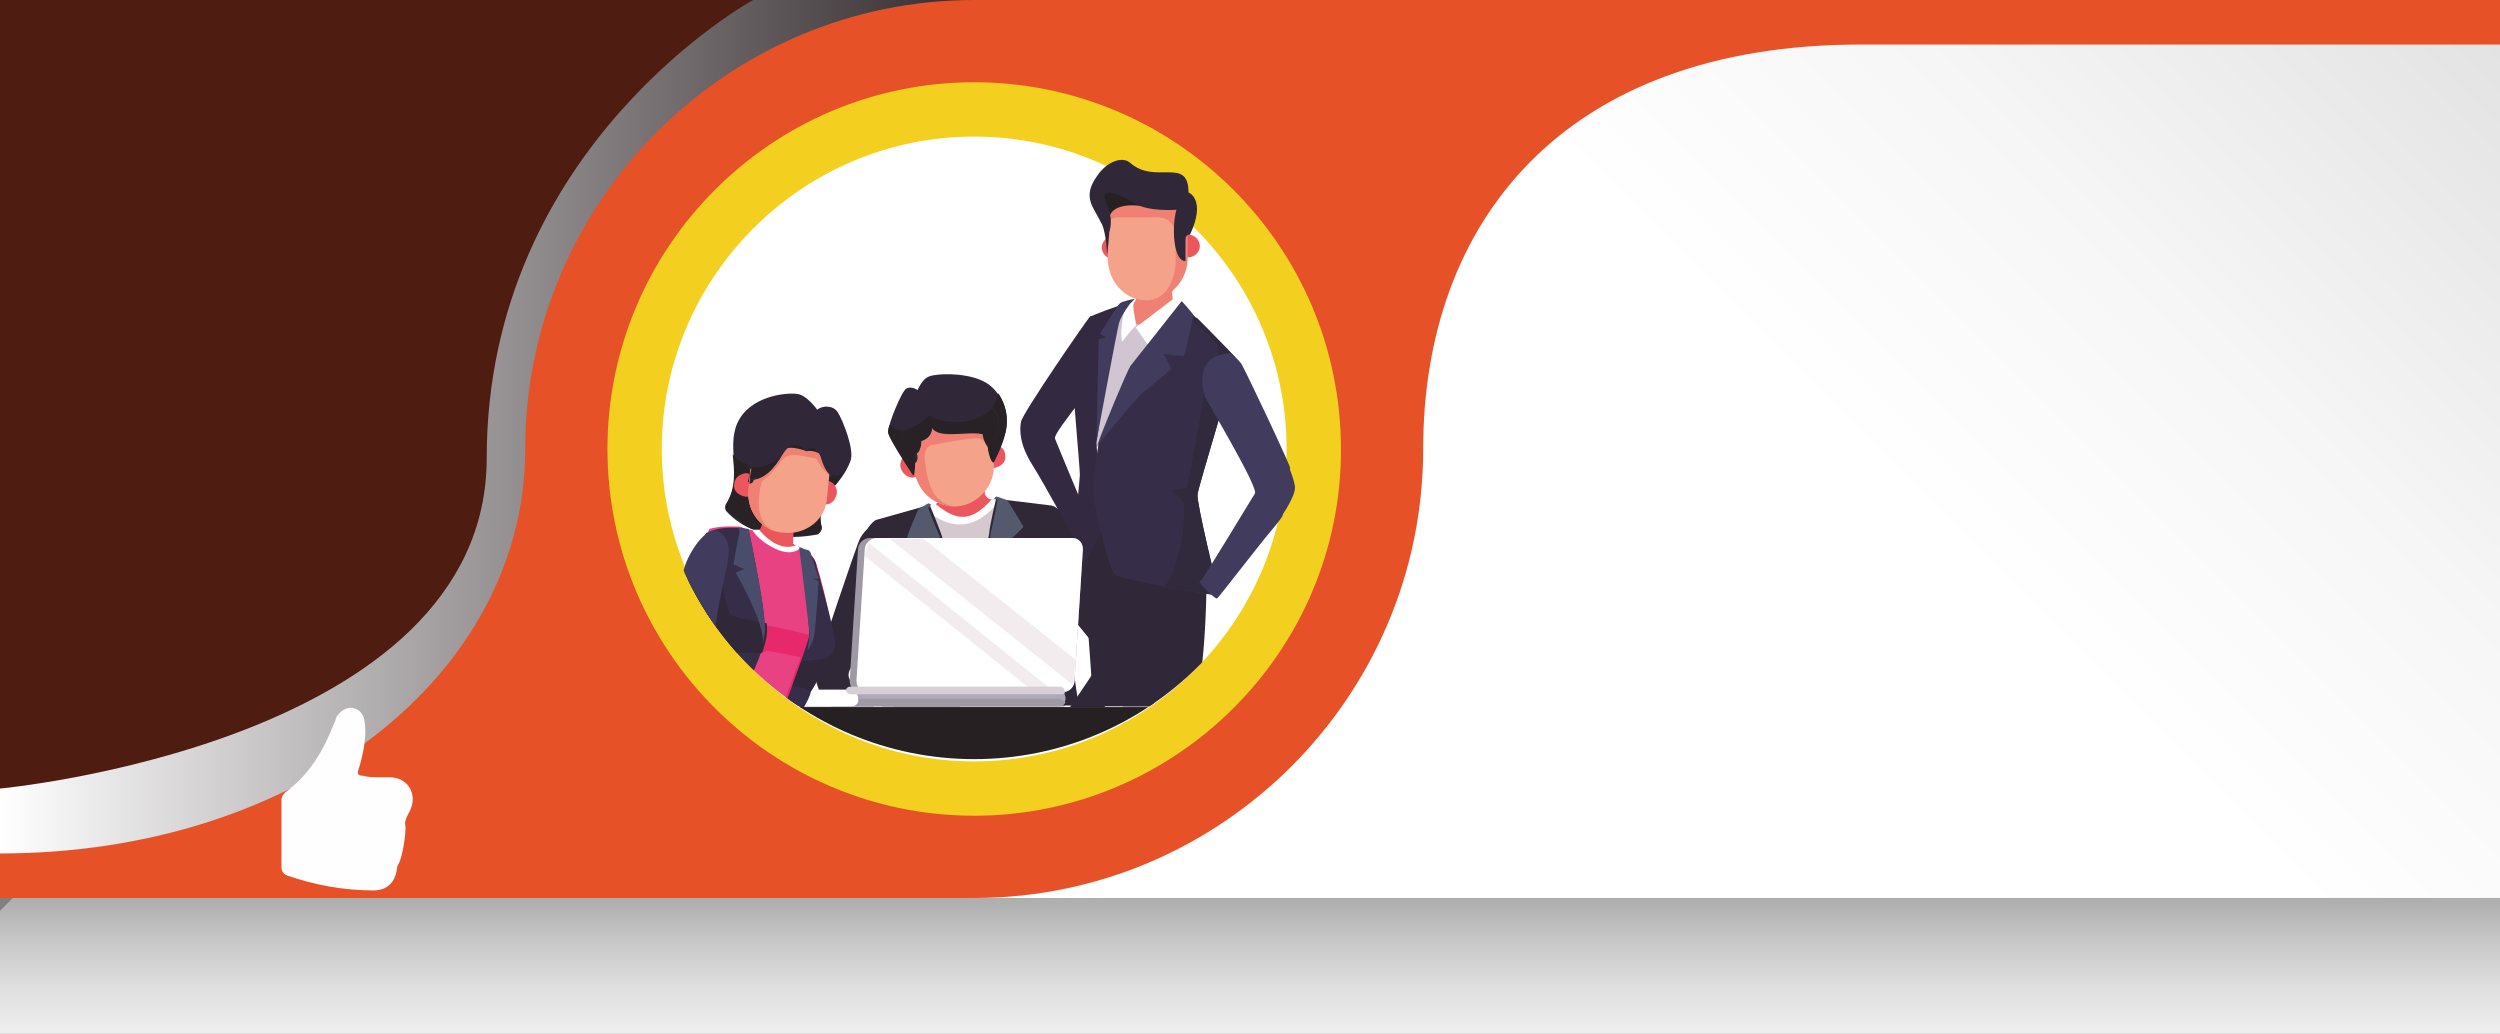 <?xml version="1.0" encoding="utf-8"?>
<!-- Generator: Adobe Illustrator 19.2.1, SVG Export Plug-In . SVG Version: 6.00 Build 0)  -->
<svg version="1.1" id="Capa_1" xmlns="http://www.w3.org/2000/svg" xmlns:xlink="http://www.w3.org/1999/xlink" x="0px" y="0px"
	 viewBox="0 0 331.3 137" style="enable-background:new 0 0 331.3 137;" xml:space="preserve">
<rect x="0" y="0" width="331.3" height="137" fill="#808080" stroke="none"/>
<style type="text/css">
	.st0{fill:url(#SVGID_1_);}
	.st1{fill:#4F1C12;}
	.st2{fill:#FFFFFF;}
	.st3{fill:url(#SVGID_2_);}
	.st4{fill:url(#SVGID_3_);}
	.st5{fill:#F3D01F;}
	.st6{fill:#E65128;}
	.st7{fill:#FEFEFE;}
	.st8{clip-path:url(#SVGID_5_);}
	.st9{fill:#302737;}
	.st10{fill:none;stroke:#302738;stroke-width:0.216;stroke-miterlimit:22.926;}
	.st11{fill:#D5C9CF;}
	.st12{fill:#EB575D;}
	.st13{fill:#444158;}
	.st14{fill:#55596E;}
	.st15{fill:#F4A289;}
	.st16{fill:#F08073;}
	.st17{fill:#302738;}
	.st18{fill:#282226;}
	.st19{fill:#332A41;}
	.st20{fill:#D1C5D1;}
	.st21{fill:#362D48;}
	.st22{fill:#312A3D;}
	.st23{fill:#413C5E;}
	.st24{fill:#272022;}
	.st25{fill:#ADA9B9;}
	.st26{fill:#9F98A5;}
	.st27{fill:#F2ECEE;}
	.st28{fill:#D8CED5;}
	.st29{fill:#E94283;}
	.st30{fill:#E7286A;}
	.st31{fill:#494C6B;}
</style>
<linearGradient id="SVGID_1_" gradientUnits="userSpaceOnUse" x1="95.333" y1="-77.059" x2="405.006" y2="232.613" gradientTransform="matrix(1 0 0 -1 0 137.28)">
	<stop  offset="0.493" style="stop-color:#FFFFFF"/>
	<stop  offset="0.593" style="stop-color:#F6F6F6"/>
	<stop  offset="0.756" style="stop-color:#DDDDDD"/>
	<stop  offset="0.963" style="stop-color:#B5B5B5"/>
	<stop  offset="1" style="stop-color:#ADADAD"/>
</linearGradient>
<polygon class="st0" points="500.3,0 0,0 0,119 3,119 497.3,119 500.3,119 "/>
<path class="st1" d="M128.2,114c-29.4,0-53.3-23.9-53.3-53.3S98.8,7.2,128.2,7.2c0.9,0,2,0,2.9,0.2V0H0v117.3h131.1v-3.5
	C130.2,113.9,129.1,114,128.2,114z"/>
<circle class="st2" cx="129.1" cy="58.6" r="42"/>
<linearGradient id="SVGID_2_" gradientUnits="userSpaceOnUse" x1="251" y1="-16.763" x2="251" y2="18.274" gradientTransform="matrix(1 0 0 -1 0 137.28)">
	<stop  offset="0" style="stop-color:#FFFFFF"/>
	<stop  offset="0.242" style="stop-color:#FBFBFB"/>
	<stop  offset="0.456" style="stop-color:#F1F1F1"/>
	<stop  offset="0.659" style="stop-color:#DFDFDF"/>
	<stop  offset="0.855" style="stop-color:#C5C5C5"/>
	<stop  offset="1" style="stop-color:#ADADAD"/>
</linearGradient>
<polygon class="st3" points="499,119 4.7,119 1.7,119 0,120.7 0,154 399.8,154 502,119 "/>
<linearGradient id="SVGID_3_" gradientUnits="userSpaceOnUse" x1="-3.814697e-006" y1="78.532" x2="132.9" y2="78.532" gradientTransform="matrix(1 0 0 -1 0 137.28)">
	<stop  offset="0" style="stop-color:#FFFFFF"/>
	<stop  offset="1" style="stop-color:#2E2528"/>
</linearGradient>
<path class="st4" d="M74,63.3c0-30.1,25.1-54.4,55.9-54.4c1.1,0,2,0,3,0.2V0c0,0-16.3,0-33.1,0c0,0-35.3,19.3-35.3,60.7
	C64.5,98.5,0,104.5,0,104.5v13l123.1-0.2C95.4,114,74,91.2,74,63.3z"/>
<g>
	<path class="st5" d="M129.1,110.1c-27.9,0-50.6-22.7-50.6-50.6s22.7-50.6,50.6-50.6s50.6,22.7,50.6,50.6S157.1,110.1,129.1,110.1z
		 M129.1,18.1c-22.8,0-41.4,18.6-41.4,41.4s18.6,41.4,41.4,41.4s41.4-18.6,41.4-41.4S151.9,18.1,129.1,18.1z"/>
	<path class="st6" d="M246.5,0h-9.4h-108C96.4,0,69.6,26.7,69.6,59.5v0.2C69.5,89.4,39.6,113.1,0,113.1v5.9h129.1l0,0
		c32.8,0,59.5-26.7,59.5-59.5c0-29.8,18.3-53.6,58-53.6h253.9V0H246.5z M129.1,108.1c-26.7,0-48.6-21.7-48.6-48.6
		c0-26.7,21.7-48.6,48.6-48.6c26.7,0,48.6,21.7,48.6,48.6C177.8,86.2,155.9,108.1,129.1,108.1z"/>
</g>
<path class="st7" d="M50.1,103c0.5,0,1,0,1.5,0c2.5,0,3.8,2.3,2.7,4.5c-0.3,0.5-0.7,1.3-0.6,1.8c0.2,0.8-0.4,4.5-0.9,5.2
	c-0.1,0.2-0.2,0.4-0.2,0.6c-0.2,1.8-1.3,2.9-3.1,2.9c-3.9,0-7.8-0.7-11.5-2c-0.5-0.2-0.7-0.6-0.7-1.1c0-3,0-5.9,0-8.9
	c0-0.4,0.2-0.7,0.5-1c3.2-2.3,5.1-5.6,6.5-9.2c0.1-0.2,0.2-0.4,0.2-0.6c0.4-0.9,1.4-1.5,2.2-1.4c1,0.2,1.5,0.9,1.6,1.8
	c0.2,1.2,0.1,2.4-0.1,3.6c-0.2,1-0.4,1.9-0.7,2.8c-0.2,0.6,0,0.8,0.6,0.8C48.8,103,49.5,103,50.1,103z"/>
<g>
	<g>
		<defs>
			<path id="SVGID_4_" d="M171.1,58.6c0,23.3-18.9,42-42,42S87,81.9,87,58.6s18.9-42,42.1-42c5.7,0,10.9,3,16.3,3.3
				c5.7,0.3,8.8-1.1,11.5,1.1c2.7,2,2.4,8.3,4.7,10.9C167.5,39.1,171.1,48.5,171.1,58.6z"/>
		</defs>
		<clipPath id="SVGID_5_">
			<use xlink:href="#SVGID_4_"  style="overflow:visible;"/>
		</clipPath>
		<g class="st8">
			<path id="path50" class="st9" d="M139.1,67.2c0,0,1.4,0.5,2.4,1.8c0.6,0.8,8,15.1,8.6,16c0.5,0.9,0.5,3.3-0.6,4.7
				c-0.5,0.6-1.7,2.1-3.2,3.9H142c1.7-2.4,3.8-5.6,3.9-5.9c0.3-0.3,0.3-0.9-0.2-1.5c-0.5-0.8-6.5-8-6.5-8S136.4,69.9,139.1,67.2"/>
			<path id="path54" class="st10" d="M139.1,67.2c0,0,1.4,0.5,2.4,1.8c0.6,0.8,8,15.1,8.6,16c0.5,0.9,0.5,3.3-0.6,4.7
				c-0.5,0.6-1.7,2.1-3.2,3.9H142c1.7-2.4,3.8-5.6,3.9-5.9c0.3-0.3,0.3-0.9-0.2-1.5c-0.5-0.8-6.5-8-6.5-8S136.4,69.9,139.1,67.2z"/>
			<path id="path58" class="st11" d="M131.2,66.1c0,0,7.6,1.1,7.9,1.2c0.3,0.2,0.9,0.9,1.2,1.4c0.3,0.5,0.6,8,0.9,10
				c0.2,2.1-0.5,11-0.3,13.4c0,0.3,0.2,0.9,0.2,1.7h-22.7c-0.3-2.7-2.3-11-2.6-13c-0.2-2.1-1.1-9.4-0.9-10c0.2-0.6,0.6-1.5,0.9-1.5
				c0.3-0.2,7.7-2.4,7.7-2.4l3.8,0.3L131.2,66.1z"/>
			<path id="path62" class="st2" d="M131.2,66.1c0,0,0.5,0.2,1.2,0.2c0,0.3-0.2,0.3-0.3,0.5c-2.9,3.3-5.9,3.6-9.4,0.8
				c-0.2-0.2-0.3-0.3-0.3-0.5c0.8-0.3,1.2-0.3,1.2-0.3l3.8,0.3L131.2,66.1z"/>
			<path id="path66" class="st12" d="M130,58.9l0.2,2c0,0,0.3,3.9,0.3,4.4c0,0.3,0.3,0.8,0.9,0.9c-2.6,2.9-4.5,3-7.4,0.6
				c0.5-0.3,0.8-0.9,0.8-1.1c0-0.6-0.3-4.4-0.3-4.4l-0.3-2c0,0,1.5,0.2,3.2,0.3C128.4,59.2,130,58.9,130,58.9"/>
			<path id="path70" class="st9" d="M132,66.1c0,0-0.9,3.8-0.9,4.5c-0.2,0.8-1.1,8.6-0.9,9.8c0,0.6,1.2,6.6,2.6,13.1H143
				c-0.3-1.5-0.5-2.9-0.6-3.8c-0.3-2.7-0.8-8.6-0.6-12.1c0.2-3.5-0.9-8.9-0.9-9.4c-0.2-0.5-1.1-1.1-1.5-1.2L132,66.1z"/>
			<path id="path74" class="st13" d="M130.8,72.3c-0.3,2.6-0.9,7.2-0.9,8.2c0,0,5-5.4,5-6c-0.2-0.5-2.1-4.5-2.1-4.5
				S131.8,71.1,130.8,72.3"/>
			<path id="path78" class="st14" d="M131.7,66.1l0.3-0.3c0.2,0,1.5,0.5,1.5,0.5s2,3.2,2.1,3.5c0,0.3-4.8,4.4-4.8,4.4l0.5-3.6
				c0,0,0.8-3.6,0.9-4.4L131.7,66.1z"/>
			<path id="path82" class="st9" d="M116.1,69.2c0,0-1.4,0.8-2.1,2.1c-0.5,0.9-5.6,16.3-5.9,17.2c-0.3,0.9,0.2,3.3,1.5,4.5
				c0.2,0.2,0.3,0.3,0.6,0.6h5.6c-1.5-1.5-2.7-3-3-3.3s-0.5-0.8-0.2-1.5c0.3-0.8,5-8.9,5-8.9S119.3,71.3,116.1,69.2"/>
			<path id="path86" class="st9" d="M123.2,66.9c0,0,1.5,3.6,1.7,4.4c0.3,0.8,2.4,8.2,2.6,9.5c0,0.6-0.2,6.5-0.3,12.8h-10.3
				c0-0.8,0-1.2,0-1.7c0-2.7-0.8-8.6-1.4-12.1c-0.8-3.5-0.8-8.9-0.6-9.4c0-0.5,0.9-1.4,1.2-1.5L123.2,66.9z"/>
			<path id="path90" class="st13" d="M125.2,72.8c0.8,2.4,2.1,6.9,2.1,8c0,0-5.7-4.5-5.9-5c0-0.6,1.4-4.8,1.4-4.8
				S124,71.7,125.2,72.8"/>
			<path id="path94" class="st14" d="M123.4,66.9l-0.3-0.2c-0.2,0-1.4,0.8-1.4,0.8s-1.5,3.3-1.5,3.9c0,0.3,5.6,3.6,5.6,3.6l-1.1-3.5
				c0,0-1.4-3.3-1.7-4.2L123.4,66.9z"/>
			<path id="path98" class="st12" d="M120.5,60.1L120.5,60.1L120.5,60.1L120.5,60.1c-0.9,0.3-1.2,0.9-1.2,1.7
				c0.2,0.9,0.9,1.5,1.7,1.5c0.9-0.2,1.5-0.9,1.5-1.7c0-0.5-0.3-0.9-0.8-1.2c0.2,0.5,0.2,1.1-0.5,1.1l-0.2-0.9
				C121.1,60.1,120.8,60,120.5,60.1"/>
			<path id="path102" class="st12" d="M131.7,58.9C131.8,58.9,131.8,58.9,131.7,58.9L131.7,58.9L131.7,58.9c0.9,0.2,1.5,0.6,1.5,1.4
				c0.2,0.9-0.5,1.5-1.4,1.7c-0.9,0.2-1.5-0.5-1.7-1.4c0-0.5,0.2-0.9,0.5-1.4c0,0.5,0.2,0.9,0.8,0.9l-0.2-0.9
				C131.2,59.2,131.5,58.9,131.7,58.9"/>
			<path id="path106" class="st15" d="M125.5,51.8L125.5,51.8c-2.9,0.3-5,2.9-4.8,5.7l0.5,4.8c0.3,2.9,2.9,5,5.7,4.8l0,0
				c2.9-0.3,5-2.9,4.8-5.7l-0.5-4.8C131.1,53.8,128.4,51.5,125.5,51.8"/>
			<path id="path110" class="st16" d="M121,55.1c-0.3,0.8-0.3,1.5-0.3,2.4l0.5,4.8c0.3,2.7,2.6,4.8,5.3,4.8
				c-3.2-0.3-3.6-3.9-3.9-5.7c-0.3-2,0.5-2.3,0.8-2.4s4.8-0.9,5.7-0.9c0.9-0.2,1.5,0.5,1.5,0.5l0.3-0.6l-0.3-1.4c0,0,0.3,0,0.8,0
				c0-0.3-0.2-0.8-0.3-0.9c-0.6-0.3-1.2-0.5-1.8-0.9c-1.2-0.8-6.8,0.3-7.7,0.3C121.4,55,121.3,55,121,55.1"/>
			<path id="path114" class="st17" d="M130.9,59.2c0,0,0,0.3,0.2,0.8c0,0.3,0.3,0.8,0.6,0.6l-0.2-0.8c0,0,0-0.6,0.8-0.6
				c2-2.6,1.2-6.3-1.2-8.2c-2.4-1.8-7.2-1.5-8-1.1c-0.9,0.3-1.5,1.8-1.5,1.8s-0.8-0.6-1.5-0.2c-0.6,0.3-2.4,4.7-2.4,5.7
				c0.2,1.1,2.3,2.9,2.3,2.9c0.8-0.2,0.9,0.5,0.9,0.5l0.2,0.8c0.3,0,0.5-0.3,0.5-0.8c0-0.3-0.2-0.8-0.2-0.8s0,0,0.2,0
				c0.6-0.3,0.5-1.7,0.5-1.7l-0.6-0.9l1.2-1.5l1.4-0.5l3.2,0.2c0,0,3.6,0.5,3.3,1.5C130,58.1,130.9,59.2,130.9,59.2"/>
			<path id="path118" class="st18" d="M117.9,56.3c-0.2,0.5-0.2,0.8-0.2,1.1c0.2,0.9,2.7,4.7,3.3,5.6c0.3,0,0.3-2.3,0.3-2.9
				c0,0,0,0,0.2,0c0.6-0.3,0.5-1.7,0.5-1.7l-0.5-1.1l1.2-1.5l1.4-0.5c-0.6-0.3-0.9-0.5-0.9-0.5C120.5,57.5,118.9,57.4,117.9,56.3
				 M130.9,59.2c0,0.3,0.3,2.1,0.8,2.1c1.5-3,2.7-6,0.6-9.2c-0.3,2-2.1,3.2-4.1,3.6c1.1,0.3,2.4,0.6,2.1,1.4
				C130,58.1,130.9,59.2,130.9,59.2"/>
			<path id="path122" class="st17" d="M120.2,59.2c0,0-2.3-4.8,2.3-5.6c0,0,1.2-2.3,3.6-1.8c2.4,0.6,3.9,0.6,5-0.5
				c0,0,0.6,1.2-0.2,2.1c2.3,1.8,1.5,3.9,0.6,5.1c-0.3-2.6-6.9,0.3-7.9-2.1C123.5,58.9,121.1,58.3,120.2,59.2"/>
			<path id="path126" class="st18" d="M120.2,59.2c0,0-0.5-0.9-0.5-2.1c0.9-0.2,2.1-0.8,3.5-2.1c0,0,0.6,0.9,3.3,0.9
				c1.7,0.2,3.9-0.6,5-1.8c1.5,1.7,0.8,3.5-0.2,4.5c-0.3-2.6-6.9,0.3-7.9-2.1C123.5,58.9,121.1,58.3,120.2,59.2"/>
			<path id="path130" class="st17" d="M144.2,66.9l-0.8,6c0,0,1.1,14.5,1.5,20.7h8l0.2-24.6L144.2,66.9z"/>
			<path id="path134" class="st17" d="M148.5,72.2l-0.5,2.1l0.8,19.3h9.7c0.2-1.4,0.3-2.6,0.5-3.3c0.8-5,0.9-12.2,0.9-13.9
				c0-1.7-2-4.1-2.7-4.4C156.5,72,148.5,72.2,148.5,72.2"/>
			<path id="path138" class="st19" d="M145.1,42.4c0,0-0.3-0.6-0.6-0.5c-0.3,0.2-9.1,13-9.2,14c-0.2,1.1-0.2,3,1.5,5.7
				c1.7,2.7,5.3,9.4,5.4,9.5c0.2,0.2,2.1-1.2,2.3-1.5c0,0,0.2-0.2,0-0.3c-0.2-0.3-4.4-10.4-4.7-11.2c-0.3-0.8,7.4-9.8,7.7-10.4
				C147.9,47,149.4,43,145.1,42.4"/>
			<path id="path142" class="st20" d="M152.2,38.7l-3.9,2.7c0,0-2.7,10.6-2.7,11s-1.1,6.5-1.1,6.5s3.9,1.5,4.4,0.2
				c0.6-1.5,6.6-11.8,6.9-13.4c0.3-1.7-0.5-5.6-0.9-5.9C154.8,39.1,152.2,38.7,152.2,38.7"/>
			<path id="path146" class="st19" d="M148.3,40.5c0,0-3.5,1.2-3.8,1.5c-0.3,0.3-2.1,6.9-2.3,7.6c-0.2,0.6,0.9,12.2,0.9,13.3
				c0,0.9-1.4,13.9-1.4,14c0,0.2,0.2,0.5,0.3,0.5s3.8-6.3,3.9-7.1c0.2-0.8-0.6-11.6-0.6-11.6l2.3-15.7L148.3,40.5z"/>
			<path id="path150" class="st21" d="M158.6,42.1c0,0,5,5,5.1,5.3c0.3,0.3-5,17.4-5,18.1c-0.2,0.9,2.6,12.4,2.7,12.7
				c0,0,0,0.2-0.2,0.3c-0.2,0.3-0.3,0.3-0.3,0.3c-0.2,0.2-12.2-2-13.1-2.6c-0.9-0.6-3-10-3-11.3c0-1.4,0.8-6.2,0.8-6.2l5.9-10.1
				C151.3,48.9,155.6,42.6,158.6,42.1"/>
			<path id="path154" class="st22" d="M157.8,41.4c0,0,5.7,5.7,5.9,6c0.3,0.3-5,17.4-5,18.1c-0.2,0.9,2.6,12.4,2.7,12.7
				c0,0,0,0.2-0.2,0.3c-0.2,0.3-0.3,0.3-0.3,0.3s-3.3-0.5-6.5-1.1c2.7-4.1,2.7-10.9,2.4-11.2c-0.3-0.5-1.8-1.5-1.5-1.5
				c0.3-0.2,1.8-0.2,2-0.5s2.3-12.4,2.3-12.4l1.5-0.9c0,0,0.6-4.7,0.3-5.4c-0.5-0.8-3.5-3.3-3.5-3.3
				C157.8,42.4,157.5,41.5,157.8,41.4"/>
			<path id="path158" class="st23" d="M163.1,46.8c0,0,0.8,0.6,1.4,1.4c0.5,0.8,6.9,14.2,7.1,15.4c0.2,1.2-0.3,3.3-2.7,6.2
				c-2.3,2.7-7.4,9.4-7.6,9.5c-0.2,0.2-2.1-1.7-2.3-2.1c0,0-0.2-0.2,0.2-0.3c0.3-0.3,6.6-10.7,7.1-11.5c0.5-0.8-6.3-12.1-6.6-12.8
				C159.3,51.5,158.3,47,163.1,46.8"/>
			<path id="path162" class="st16" d="M155.7,34c0,2-0.5,3.9-0.3,5.6c0,0.3,0.3,0.5,0.8,0.9c0.6,0.9-1.1,4.1-2.3,4.2
				c-0.2,0-2.1-1.5-3.3-1.8c-0.8-0.2-1.4,0.8-1.4,0.8c-0.3-0.3,0.3-1.8,0.2-2.4c0.3-0.2,0.5-0.6,0.6-0.8c1.1-0.9,0.8-3.6-0.2-4.5
				C149.1,35.2,155.7,34,155.7,34"/>
			<path id="path166" class="st2" d="M157.1,41.4c-0.2,0.5-3.9,5.3-3.9,5.3s-0.2,0.2-0.3,0c-0.3-0.3-2.4-3.3-2.4-3.3l5-3.8l-0.2-0.9
				C155.4,38.5,157.2,40.8,157.1,41.4"/>
			<path id="path170" class="st2" d="M150.4,39.7L150.4,39.7c-1.7-0.2-2,4.7-1.7,5.6c0,0,1.1-1.5,1.8-2.1
				C150.7,42.7,149.8,40.6,150.4,39.7"/>
			<path id="path174" class="st23" d="M156.6,39.9c0,0-6.3,8-6.8,8.6c-0.5,0.8-3.9,8.9-4.4,10.6c0,0,5.3-6.6,6.2-7.2
				c0.8-0.6,3.5-2.9,3.5-2.9s0.2-0.2,0-0.3c0-0.2-0.9-1.8-0.9-1.8s2.3,0.3,2.6,0.3c0.3,0,1.2-5.1,1.4-5.3
				C158.1,41.5,156.6,39.9,156.6,39.9"/>
			<path id="path178" class="st23" d="M150.4,39.6c0,0-1.7,0.3-2,0.6c-0.3,0.2-2.4,3.8-2.6,3.9c0,0,0,0.2,0.2,0.3s0.6,0.3,0.6,0.3
				l-0.8,0.2c0,0-0.2,0-0.2,0.2c0,0.2-0.3,13.4-0.3,13.4s2.7-14.6,3-15.7c0.3-1.1,1.5-2.6,1.5-2.6L150.4,39.6z"/>
			<path id="path182" class="st12" d="M147.5,31.3c0.9,0,1.5,0.8,1.5,1.5c0,0.9-0.8,1.5-1.5,1.5c-0.9,0-1.5-0.8-1.5-1.5
				S146.6,31.3,147.5,31.3"/>
			<path id="path186" class="st12" d="M157.5,31.1c0.9,0,1.5,0.8,1.5,1.5c0,0.9-0.8,1.5-1.5,1.5c-0.9,0-1.5-0.8-1.5-1.5
				S156.8,31.1,157.5,31.1"/>
			<path id="path190" class="st15" d="M151.9,23.6L151.9,23.6c2.9,0,5.1,2.6,5.1,5.6v5c0,3.2-2.3,5.6-5.1,5.6l0,0
				c-2.9,0-5.1-2.6-5.1-5.6v-5C146.8,26.1,149.1,23.6,151.9,23.6"/>
			<path id="path194" class="st16" d="M157.1,27.6c0.2,0.5,0.3,0.9,0.3,1.5v5c0,2.9-2,5.1-4.4,5.6c-0.3,0-0.3,0-0.5,0l0,0
				c2.7-0.3,3.3-3.9,3.3-5v-2.9c0-2.7-1.5-3-2.6-3H148c-0.8,0-0.9,0.6-0.9,0.6l-0.3-0.3V29c0-1.7,0.6-3.2,1.7-4.2
				c2.6,0.5,6.8,1.4,7.2,1.5C155.9,26.7,156.5,27,157.1,27.6"/>
			<path id="path198" class="st24" d="M146.2,27.6l0.9,0.9c0,0,0.5-1.7,4.2-1.2c3.8,0.5-3.5-3.5-4.2-3
				C146.2,24.8,145.4,26,146.2,27.6"/>
			<path id="path202" class="st17" d="M155.9,27.8c0,0-3.8,0.3-5.6-0.9c-2-1.2-3.5-1.7-3.9-1.1s1.4,2.3,0.6,5c0,0.2-0.2,2.7-0.3,2.9
				c0-0.9-0.3-3.6-0.8-4.2c-0.9-2-2.6-3.3-0.5-6.2c1.2-1.8,3.3-2.7,4.4-1.7c3.3,2.9,7.7-0.9,7.7,3.9c0,0,2.4,0.9,0.2,5.6
				c-0.5,0-0.6,0.3-0.6,0.8v2.7C155.4,34.6,155.3,29.8,155.9,27.8"/>
			<path id="path238" class="st25" d="M140.3,93.6h-33.5c-0.6,0-1.1-0.5-1.1-1.1l0,0c0-0.6,0.3-1.1,0.9-1.1h33.5
				c0.6,0,1.1,0.5,1.1,1.1l0,0C141.2,93.2,140.8,93.6,140.3,93.6"/>
			<path id="path242" class="st26" d="M140.3,93.6h-33.5c-0.3,0-0.8-0.3-0.9-0.5c0.2-0.3,0.5-0.5,0.9-0.5h33.5
				c0.3,0,0.8,0.3,0.9,0.5C140.9,93.5,140.8,93.6,140.3,93.6"/>
			<path id="path246" class="st26" d="M140.9,91.7H114c-0.8,0-1.4-0.6-1.4-1.5l1.1-17.4c0-0.8,0.8-1.5,1.5-1.5h26.9
				c0.8,0,1.4,0.6,1.4,1.5l-1.1,17.4C142.4,90.9,141.8,91.7,140.9,91.7"/>
			<path id="path250" class="st2" d="M140.9,91.7h-26c-0.8,0-1.4-0.6-1.4-1.5l1.1-17.4c0-0.8,0.8-1.5,1.5-1.5h26
				c0.8,0,1.4,0.6,1.4,1.5l-1.1,17.4C142.4,90.9,141.8,91.7,140.9,91.7"/>
			<path id="path254" class="st27" d="M117.9,71.4l24.2,19.3c0.2-0.3,0.2-0.3,0.2-0.6l0.2-2.7l-20.1-16H117.9z M139.5,91.5h-2.7
				l-22.2-17.8l0.2-0.9c0-0.3,0.2-0.6,0.3-0.9L139.5,91.5z"/>
			<path id="path258" class="st2" d="M112.8,93.6h-6.2c-0.6,0-1.1-0.5-1.1-1.1l0,0c0-0.6,0.3-1.1,0.9-1.1h6.2c0.6,0,1.1,0.5,1.1,1.1
				l0,0C113.9,93.2,113.4,93.6,112.8,93.6"/>
			<path id="path262" class="st28" d="M140.8,92h-28.1c-0.3,0-0.6-0.3-0.6-0.5l0,0c0-0.3,0.3-0.5,0.5-0.5h27.9
				c0.3,0,0.6,0.3,0.6,0.5l0,0C141.2,91.8,141.1,92,140.8,92"/>
			<path id="path266" class="st17" d="M108.9,69.9c-0.3-1.1-0.2-1.5,0-2.6l-4.4-0.3l6.2-2.7c0,0,1.4-1.5,2-3.2
				c0.6-1.5-1.1-5.6-1.7-6.5s-2-0.9-2.7-0.3c0,0-1.4-2-2.7-2.1c-1.5-0.2-6.3,0.3-7.9,3.9c-1.5,3.5,0.9,7.1-1.5,10.9
				c0,0-0.3,0.5,0.2,0.9c0.3,0.3,3.9,4.5,12.1,2.9C108.3,70.8,108.9,70.5,108.9,69.9L108.9,69.9z"/>
			<path id="path270" class="st18" d="M103.1,71.1c0.5-5,0.8-9.2,0.8-9.2l-0.3-1.5c0,0-3.8,3-6.5-0.2c0.2,2.1,0.5,4.4-0.9,6.6
				c0,0-0.3,0.5,0.2,0.9l0,0l0,0l0,0l0,0l0,0l0,0l0,0l0,0l0,0l0,0l0,0l0,0l0,0l0,0l0,0l0,0l0,0l0,0l0,0l0,0l0,0l0,0l0,0l0,0
				c0.9,0.8,2.7,2.1,5.6,2.7l0,0C102.5,71,102.8,71.1,103.1,71.1L103.1,71.1z"/>
			<path id="path274" class="st18" d="M108.9,69.9c-0.3-1.5-0.2-2,0.3-3.9l-6.9-1.1l-3,0.6c0,0-0.3,1.7-1.1,3.8
				c1.8,1.2,5.1,2.3,10.3,1.4C108.3,70.8,108.9,70.5,108.9,69.9L108.9,69.9z"/>
			<path id="path278" class="st29" d="M99.5,70.2c2,0.6,4.5,1.4,6.8,2.4c0.2,0.2-0.2,0.8,0,0.8c0.3,0.2,0.6,0.3,0.9,0.9
				c1.1,1.1,3.3,9.2,3,10.1c-0.3,1.4-3,5-3,5c-0.6,1.1-1.2,2.6-2,4.2H91.7c0.9-3.2,1.4-5.1,1.4-7.1l0,0c0.8-6.3-2.7-7.9-2.7-7.9
				l3.6-8.5c1.5-0.5,4.2-0.3,4.2-0.3C98.9,70.2,98.9,70.2,99.5,70.2"/>
			<path id="path282" class="st30" d="M105.7,93.6h-2c0.3-0.9,2.1-5.6,2.4-6.5c-1.5-0.3-3.9-0.8-4.2-0.8c-0.3-0.2-2,0.8-2,0.8
				l0.2-0.9l-1.5,1.7l2.7-5.1c0,0,4.4,0.9,5.4,1.2c0.9,0.2,0.3,0,0.6,0c0.5-1.5-0.3-2-0.3-2.7c0.2-0.8,0.2-7.9,0.2-7.9
				c0.6,0.3,0.9,0.9,1.2,2.1c0.3,0.8,1.4,5.1,1.8,7.9c0.2,0.6,0.3,1.1,0.3,1.5C109.3,87.4,106.9,90.3,105.7,93.6"/>
			<path id="path286" class="st12" d="M103,62.5l-0.8,2.1c0,0-1.1,4.8-1.4,5.4c-0.2,0.3-0.3,0.3-0.8,0.3c0.6,0.9,1.8,2.1,3.5,2.6
				c1.1,0.3,1.8,0,2.4-0.3c-0.3-0.3-0.8-0.3-0.8-0.6c0-1.7,0.3-4.5,1.2-5C107.7,66.3,103,62.5,103,62.5"/>
			<path id="path290" class="st2" d="M100.6,70.2c-0.3,0-0.6,0-0.9,0c0.3,0.6,1.1,1.4,2.1,2c2.7,1.7,3.9,0.8,4.4,0.3
				c-0.3-0.2-0.5-0.3-0.6-0.3C103,73.4,100.6,70.2,100.6,70.2L100.6,70.2z"/>
			<path id="path294" class="st21" d="M106.3,72.8c0,0,1.1,10.7,0.9,11.6c-0.2,0.9-1.8,5.4-3.3,9.4h2.6c0.5-0.9,0.9-1.7,0.9-2
				c0-0.2,0.3-0.5,0.5-0.9c0.5-0.9,1.1-2,1.5-2.7c1.5-2.6,1.5-2,0.9-5c-0.5-2.7-2-7.6-2.1-8.2C108.1,73.9,106.6,72.6,106.3,72.8"/>
			<path id="path298" class="st17" d="M106.2,87.6c-0.3,0.9-0.8,2.1-1.2,3.3c0.8,0.2,1.5,0.2,1.5,0.3c0.8,0.3,0.9,0.6,0.9,0.6
				c0-0.2,0.3-0.5,0.5-0.9c0.5-0.9,1.1-2,1.5-2.7c0.5-0.8,0.9-1.2,0.9-1.7c-0.3,0.3-0.8,0.8-0.9,0.8
				C109.3,87.3,107.1,87.6,106.2,87.6"/>
			<path id="path302" class="st21" d="M99.2,70.1c0,0,2,9.5,2.1,12.2c0.3,2.7-0.6,4.7-1.5,6.8c-0.3,0.8-1.4,2.6-2.7,4.5h-6l0.6-15
				L90,78.4c0.2-0.8,0.3-1.4,0.3-1.8l3.3-6C93.8,70.7,95,69.5,99.2,70.1"/>
			<path id="path306" class="st17" d="M95.6,74.6c-1.1,3.9-0.3,5.4-0.3,5.4l0.5-2.4c0,0,0.5,3.5,1.1,3.9c0.3,0.3,3.5,0.9,4.7,1.1
				c0.2,1.5-0.2,2.7-0.6,3.9c-0.9,0.2-6-0.6-6.2,1.1c-0.2,0.9-0.2-1.8-0.2-1.8l-0.3,7.9h-3l0.6-15l-1.7-0.2l0,0l0,0l0,0l0,0l0,0l0,0
				l0,0l0,0l0,0l0,0l0,0l0,0l0,0l0,0l0,0l0,0l0,0l0,0l0,0l0,0l0,0l0,0l0,0l0,0l0,0l0,0l0,0l0,0l0,0l0,0l0,0l0,0l0,0l0,0l0,0l0,0l0,0
				l0,0l0,0l0,0l0,0l0,0l0,0l0,0l0,0l0,0l0,0l0,0l0,0l0,0l0,0l0,0l0,0l0,0l0,0l0,0l0,0l0,0l0,0l0,0l0,0l0,0l0,0l0,0l0,0l0,0l0,0l0,0
				l0,0l0,0l0,0l0,0l0,0l0,0l0,0l0,0l0,0l0,0l0,0l0,0l0,0l0,0l0,0l0,0l0,0l0,0l0,0l0,0l1.8-3.3L95.6,74.6z"/>
			<path id="path310" class="st23" d="M90.8,74.9c-1.1,3-1.5,13.3-0.5,18.9h4.8c-2-11,2.1-18.9,1.4-21.6
				C94.8,67.5,91.5,72.8,90.8,74.9"/>
			<path id="path314" class="st18" d="M112.2,61.9L112.2,61.9L112.2,61.9L112.2,61.9z M110.2,64.6l0.5-0.3c0,0,0.9-1.1,1.5-2.4
				c-0.2,0.3-0.9,1.7-2.1,0.9c-1.4-0.9-1.5,0.6-1.5,0.6s0.9,0.9,1.4,1.2C109.9,64.5,110.1,64.5,110.2,64.6"/>
			<path id="path318" class="st12" d="M109.5,63.7c-0.9-0.2-1.5,0.5-1.7,1.4c-0.2,0.9,0.5,1.5,1.4,1.7c0.9,0.2,1.5-0.5,1.7-1.4
				C111,64.6,110.4,63.7,109.5,63.7"/>
			<path id="path322" class="st12" d="M98.8,62.7L98.8,62.7L98.8,62.7L98.8,62.7c-0.9,0.2-1.4,0.6-1.5,1.4c-0.2,0.9,0.5,1.5,1.4,1.7
				c0.9,0.2,1.5-0.5,1.7-1.4c0-0.5-0.2-0.9-0.5-1.4c0,0.5-0.2,0.9-0.8,0.9l0.2-0.9C99.4,62.8,99.1,62.7,98.8,62.7"/>
			<path id="path326" class="st15" d="M105.4,55.4L105.4,55.4c-2.9-0.3-5.6,1.8-5.7,4.7l-0.5,4.8c-0.3,2.9,1.8,5.6,4.7,5.7
				c2.9,0.3,5.6-1.8,5.7-4.7l0.5-4.8C110.5,58.4,108.3,55.7,105.4,55.4"/>
			<path id="path330" class="st16" d="M99.5,61l-0.3,3.9c-0.3,2.4,1.2,4.7,3.3,5.4c-3.2-1.4-1.5-6.6-1.5-6.6c0.6-0.2,1.5-1.4,2.1-2
				c0.6-0.8,0.9-1.4,2.1-1.4c0.9,0,3,0.5,3,0.5c0.5,1.1,1.2,1.8,1.7,2.1l0.3-2c0.2-0.6,0-1.2-0.2-1.7c-0.2-0.2-0.3-0.2-0.3-0.3
				C105.4,56.9,101.9,58.9,99.5,61"/>
			<path id="path334" class="st18" d="M109.5,59.8l-0.9,0.3c0,0-0.9-0.5-1.7-0.3c0,0-2-0.8-2.9-0.3c-0.9,0.3-0.3-0.9-0.3-1.1
				c0.3-0.2,2.1-0.2,2.9,0c0.9,0.2,2.1,0.3,2.1,0.3L109.5,59.8z"/>
			<path id="path338" class="st18" d="M99.4,62.4l0.5,0.2c0,0,0.3,1.5-0.6,1.5l0.2-0.9c0-0.2,0-0.2,0-0.2V62.4z"/>
			<path id="path342" class="st17" d="M106.8,59.8c-0.8-1.1-2.1-1.2-3,0.3c-0.9,1.4-2.3,3.6-4.4,3.5l0,0l0,0l0.2-1.5
				c0,0-0.3,0-0.3,0.2c-0.2-0.8-0.3-1.8-0.2-2.7c0.3-2,2.9-4.5,5.7-4.7s5,1.7,5.6,2.7c0.5,0.9,0.9,3.3,0.9,3.3l-0.5,0.8l-0.6,1.5
				c-1.4-1.4-1.2-2.6-1.8-3.3C107.8,59.2,107.4,59.2,106.8,59.8"/>
			<path id="path346" class="st18" d="M103.6,60.4c-0.9,1.4-2.1,3.2-4.2,3l0,0l0,0l0.2-1.5c0,0-0.3,0-0.3,0.2c0-0.2,0-0.3,0-0.3
				C101.2,62.4,103.6,60.6,103.6,60.4"/>
			<path id="path350" class="st31" d="M105.9,72.5c0,0,1.4,11.3,1.4,11.6c0,0.3-0.3,2.1-0.3,2.1s0.8-1.1,0.9-2.1
				c0.2-0.9,0.6-7.1,0.6-7.1l-0.8-0.3h0.8l-1.1-3.5c0,0-0.2-0.3-0.3-0.3C106.6,72.8,105.9,72.5,105.9,72.5L105.9,72.5
				C105.7,72.3,105.9,72.3,105.9,72.5"/>
			<path id="path354" class="st31" d="M99.2,70.1c0,0,2,9.5,2.1,12.2c0.2,1.1,0,2.1-0.2,3c0.3-2.7-3.6-9.4-3.6-9.4l1.1-0.5l-1.4-0.6
				c0,0,0.6-3.6,0.8-4.2c0-0.6-0.3-0.8-0.3-0.8C98.2,70.1,98.6,70.1,99.2,70.1"/>
			<path id="path358" class="st24" d="M85.5,93.5c0.6,0,0.9,0.5,0.9,0.9c0,0.6-0.5,0.9-0.9,0.9c-0.6,0-0.9-0.5-0.9-0.9
				C84.4,93.8,84.9,93.5,85.5,93.5 M90.9,97.9h1.7c0.8,0,1.2-0.6,1.2-1.2c0-0.8-0.6-1.2-1.2-1.2H88c-0.5,0-0.9-0.5-0.9-0.9
				c0-0.6,0.5-0.9,0.9-0.9h78.5c0.6,0,0.9,0.5,0.9,0.9c0,0.5-0.5,0.9-0.9,0.9h-6.2c-0.8,0-1.2,0.6-1.2,1.2c0,0.8,0.6,1.2,1.2,1.2
				h1.5c1.1,0,2,0.9,2,2c0,1.1-0.9,2-2,2h-71c-1.1,0-2-0.9-2-2C89,98.8,89.9,97.9,90.9,97.9"/>
		</g>
	</g>
</g>
<path class="st23" d="M169.9,59.7c0,0,1.5,3.3,1.7,4.7c0.2,1.2-1.7,3.9-1.7,3.9V59.7z"/>
</svg>
